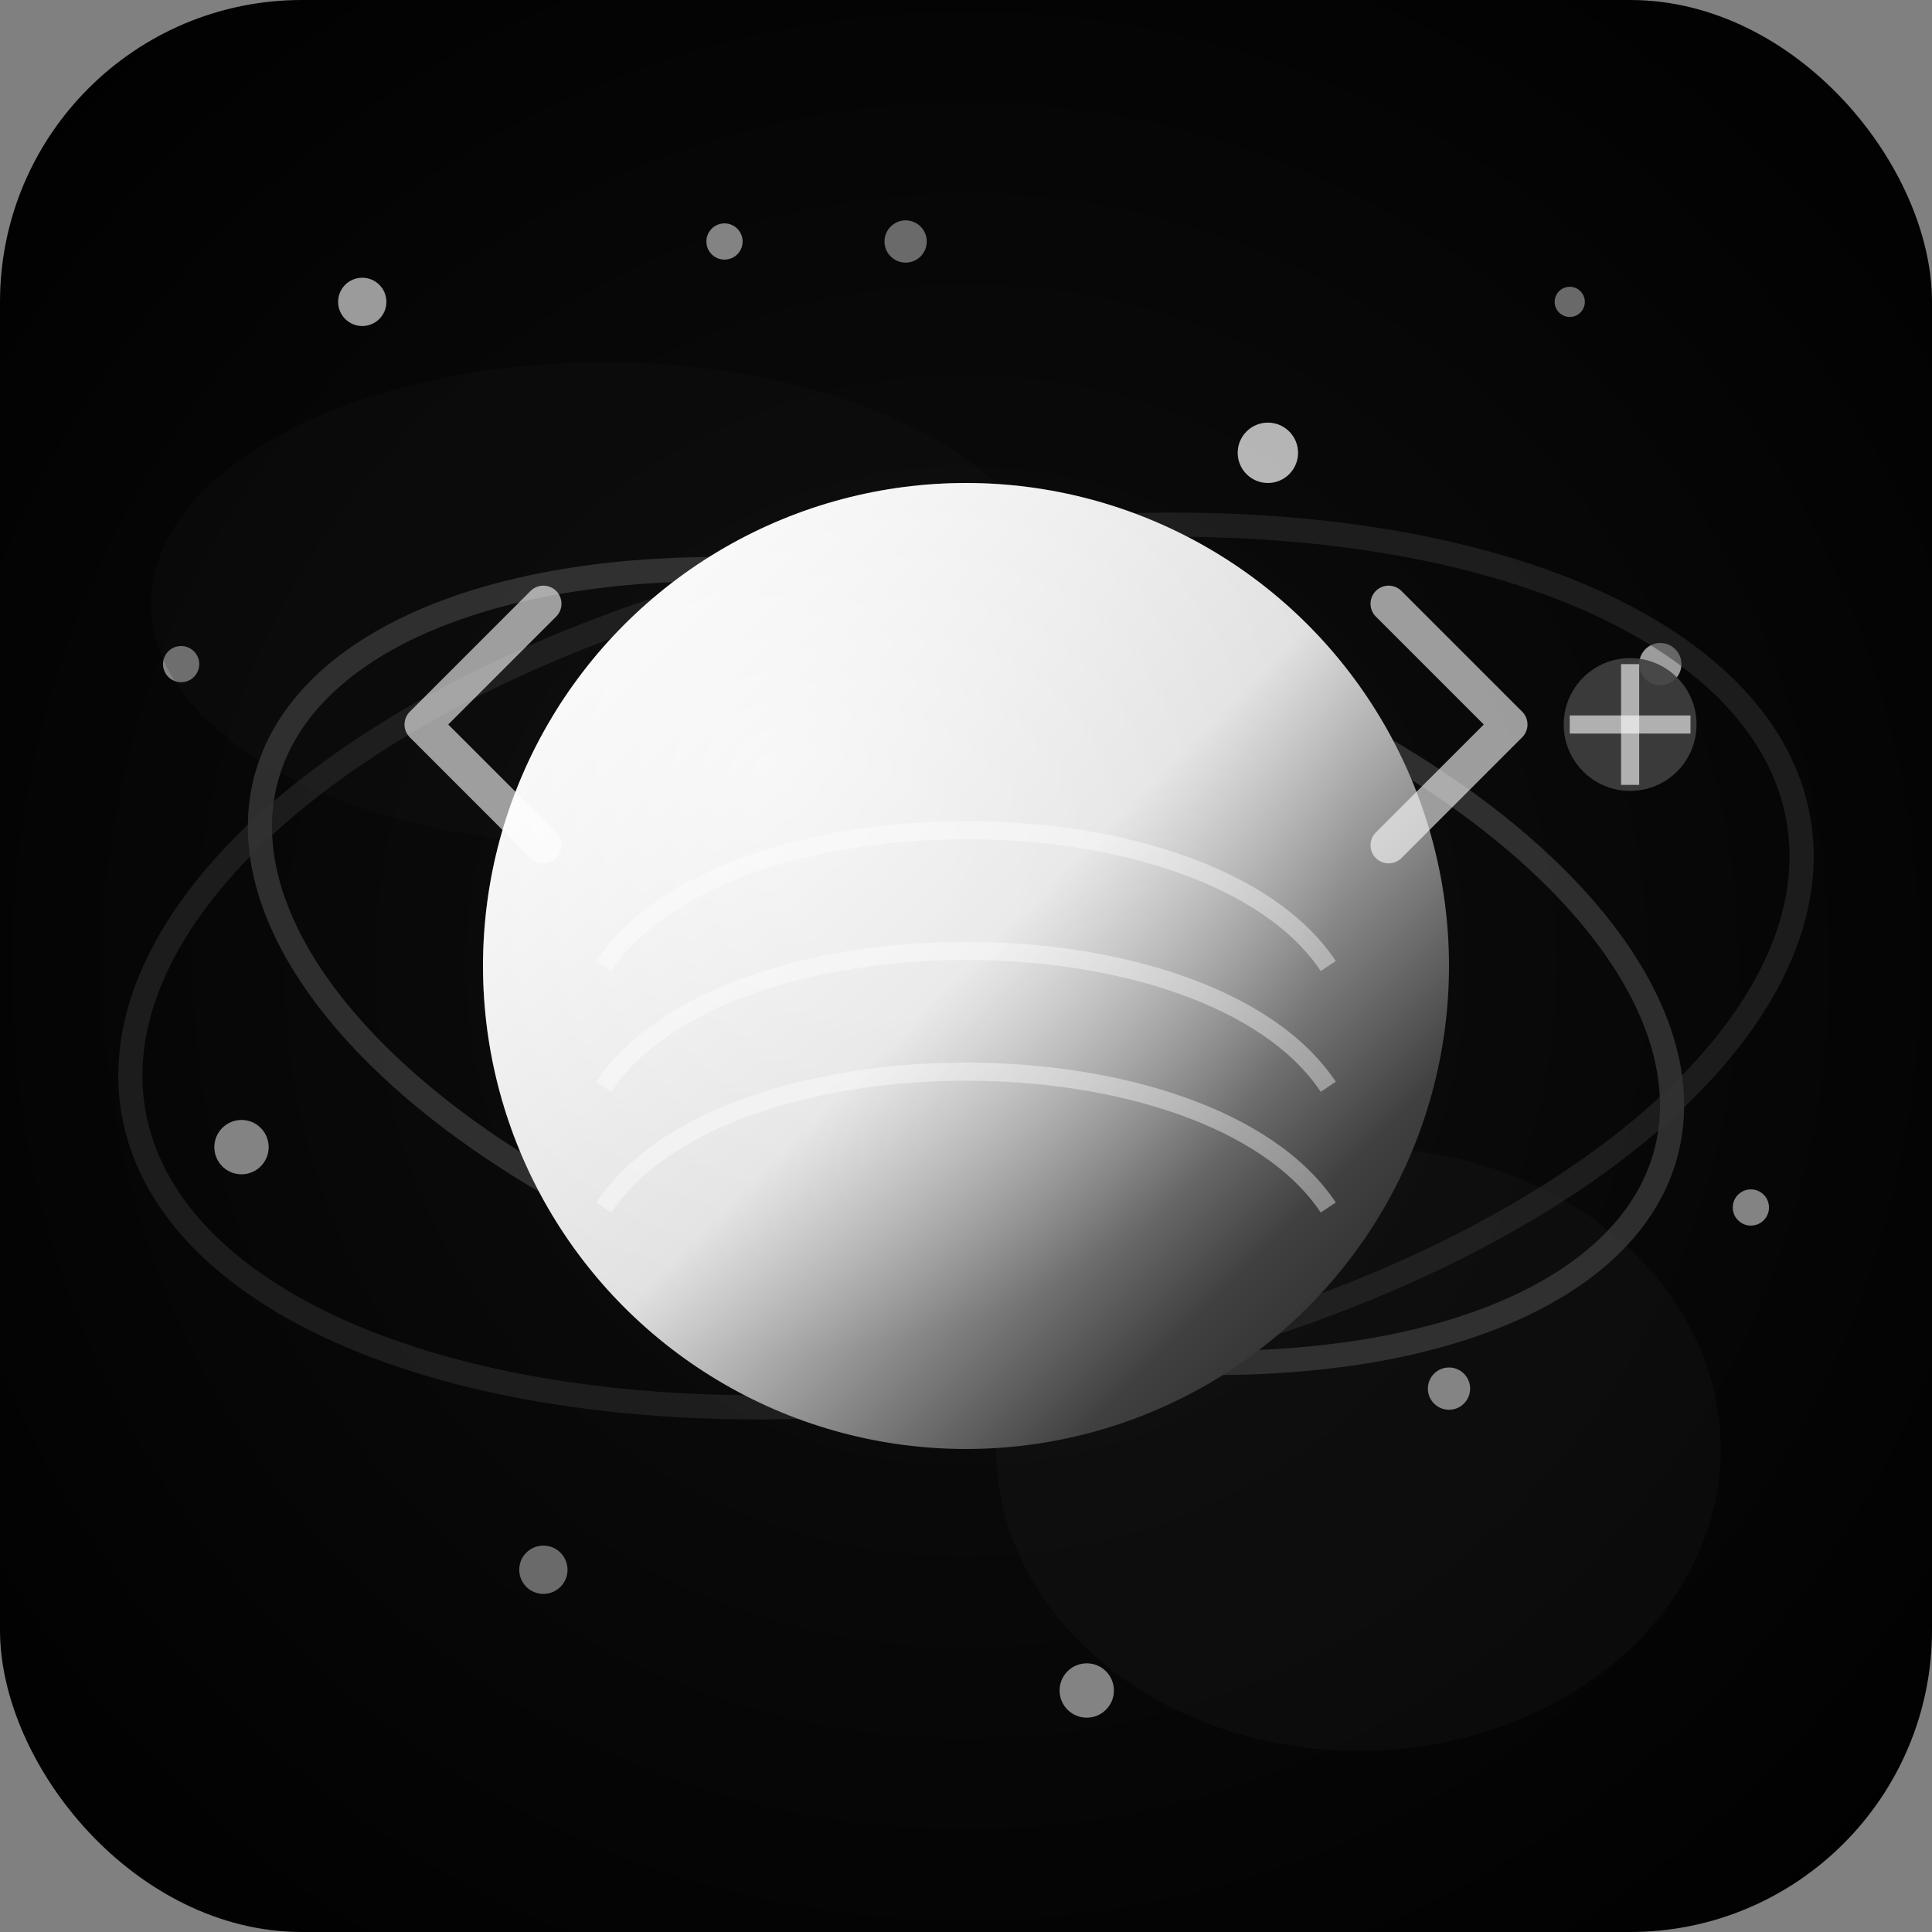 <svg xmlns="http://www.w3.org/2000/svg" viewBox="0 0 64 64">
  <rect x="0" y="0" width="64" height="64" fill="#808080" stroke="none"/>
  <!-- Deep space background with gradient -->
  <defs>
    <radialGradient id="spaceGradient" cx="50%" cy="50%" r="70%" fx="50%" fy="50%">
      <stop offset="0%" stop-color="#0f0f0f" />
      <stop offset="100%" stop-color="#000000" />
    </radialGradient>
    <linearGradient id="planetGradient" x1="0%" y1="0%" x2="100%" y2="100%">
      <stop offset="0%" stop-color="#ffffff" />
      <stop offset="50%" stop-color="#e0e0e0" />
      <stop offset="80%" stop-color="#404040" />
      <stop offset="100%" stop-color="#1a1a1a" />
    </linearGradient>
    <radialGradient id="highlightGradient" cx="30%" cy="30%" r="60%">
      <stop offset="0%" stop-color="#ffffff" stop-opacity="0.6" />
      <stop offset="100%" stop-color="#ffffff" stop-opacity="0" />
    </radialGradient>
  </defs>
  
  <rect width="64" height="64" rx="10" fill="url(#spaceGradient)"/>
  
  <!-- Stars and cosmic dust -->
  <circle cx="12" cy="10" r="0.8" fill="white" opacity="0.6"/>
  <circle cx="24" cy="8" r="0.6" fill="white" opacity="0.5"/>
  <circle cx="42" cy="15" r="1" fill="white" opacity="0.7"/>
  <circle cx="55" cy="22" r="0.7" fill="white" opacity="0.6"/>
  <circle cx="8" cy="38" r="0.9" fill="white" opacity="0.5"/>
  <circle cx="18" cy="52" r="0.8" fill="white" opacity="0.4"/>
  <circle cx="48" cy="46" r="0.7" fill="white" opacity="0.6"/>
  <circle cx="36" cy="56" r="0.9" fill="white" opacity="0.5"/>
  <circle cx="52" cy="10" r="0.5" fill="white" opacity="0.4"/>
  <circle cx="6" cy="22" r="0.6" fill="white" opacity="0.5"/>
  <circle cx="30" cy="8" r="0.7" fill="white" opacity="0.4"/>
  <circle cx="58" cy="40" r="0.6" fill="white" opacity="0.5"/>
  
  <!-- Cosmic dust/nebula effect -->
  <ellipse cx="20" cy="20" rx="15" ry="8" fill="#1a1a1a" opacity="0.2" />
  <ellipse cx="45" cy="48" rx="12" ry="10" fill="#262626" opacity="0.2" />
  
  <!-- Orbital rings representing 'beyond' -->
  <ellipse cx="32" cy="32" rx="24" ry="12" stroke="#404040" stroke-width="0.8" fill="none" opacity="0.7" transform="rotate(15, 32, 32)"/>
  <ellipse cx="32" cy="32" rx="28" ry="14" stroke="#333333" stroke-width="0.8" fill="none" opacity="0.5" transform="rotate(-10, 32, 32)"/>
  
  <!-- Main planet with enhanced brightness -->
  <circle cx="32" cy="32" r="16" fill="url(#planetGradient)"/>
  <circle cx="32" cy="32" r="16" fill="url(#highlightGradient)"/>
  
  <!-- Planet surface details -->
  <path d="M20 32 C24 26, 40 26, 44 32" stroke="#ffffff" stroke-width="0.6" fill="none" opacity="0.4"/>
  <path d="M20 36 C24 30, 40 30, 44 36" stroke="#ffffff" stroke-width="0.6" fill="none" opacity="0.4"/>
  <path d="M20 40 C24 34, 40 34, 44 40" stroke="#ffffff" stroke-width="0.6" fill="none" opacity="0.4"/>
  
  <!-- Constellation of code symbols -->
  <path d="M18 20 L14 24 L18 28" stroke="#ffffff" stroke-width="1.2" fill="none" stroke-linecap="round" stroke-linejoin="round" opacity="0.6"/>
  <path d="M46 20 L50 24 L46 28" stroke="#ffffff" stroke-width="1.2" fill="none" stroke-linecap="round" stroke-linejoin="round" opacity="0.6"/>
  
  <!-- Small satellite/spaceship -->
  <circle cx="54" cy="24" r="2.2" fill="#404040" opacity="0.9"/>
  <path d="M52 24 L56 24" stroke="#ffffff" stroke-width="0.6" opacity="0.6"/>
  <path d="M54 22 L54 26" stroke="#ffffff" stroke-width="0.6" opacity="0.6"/>
</svg>